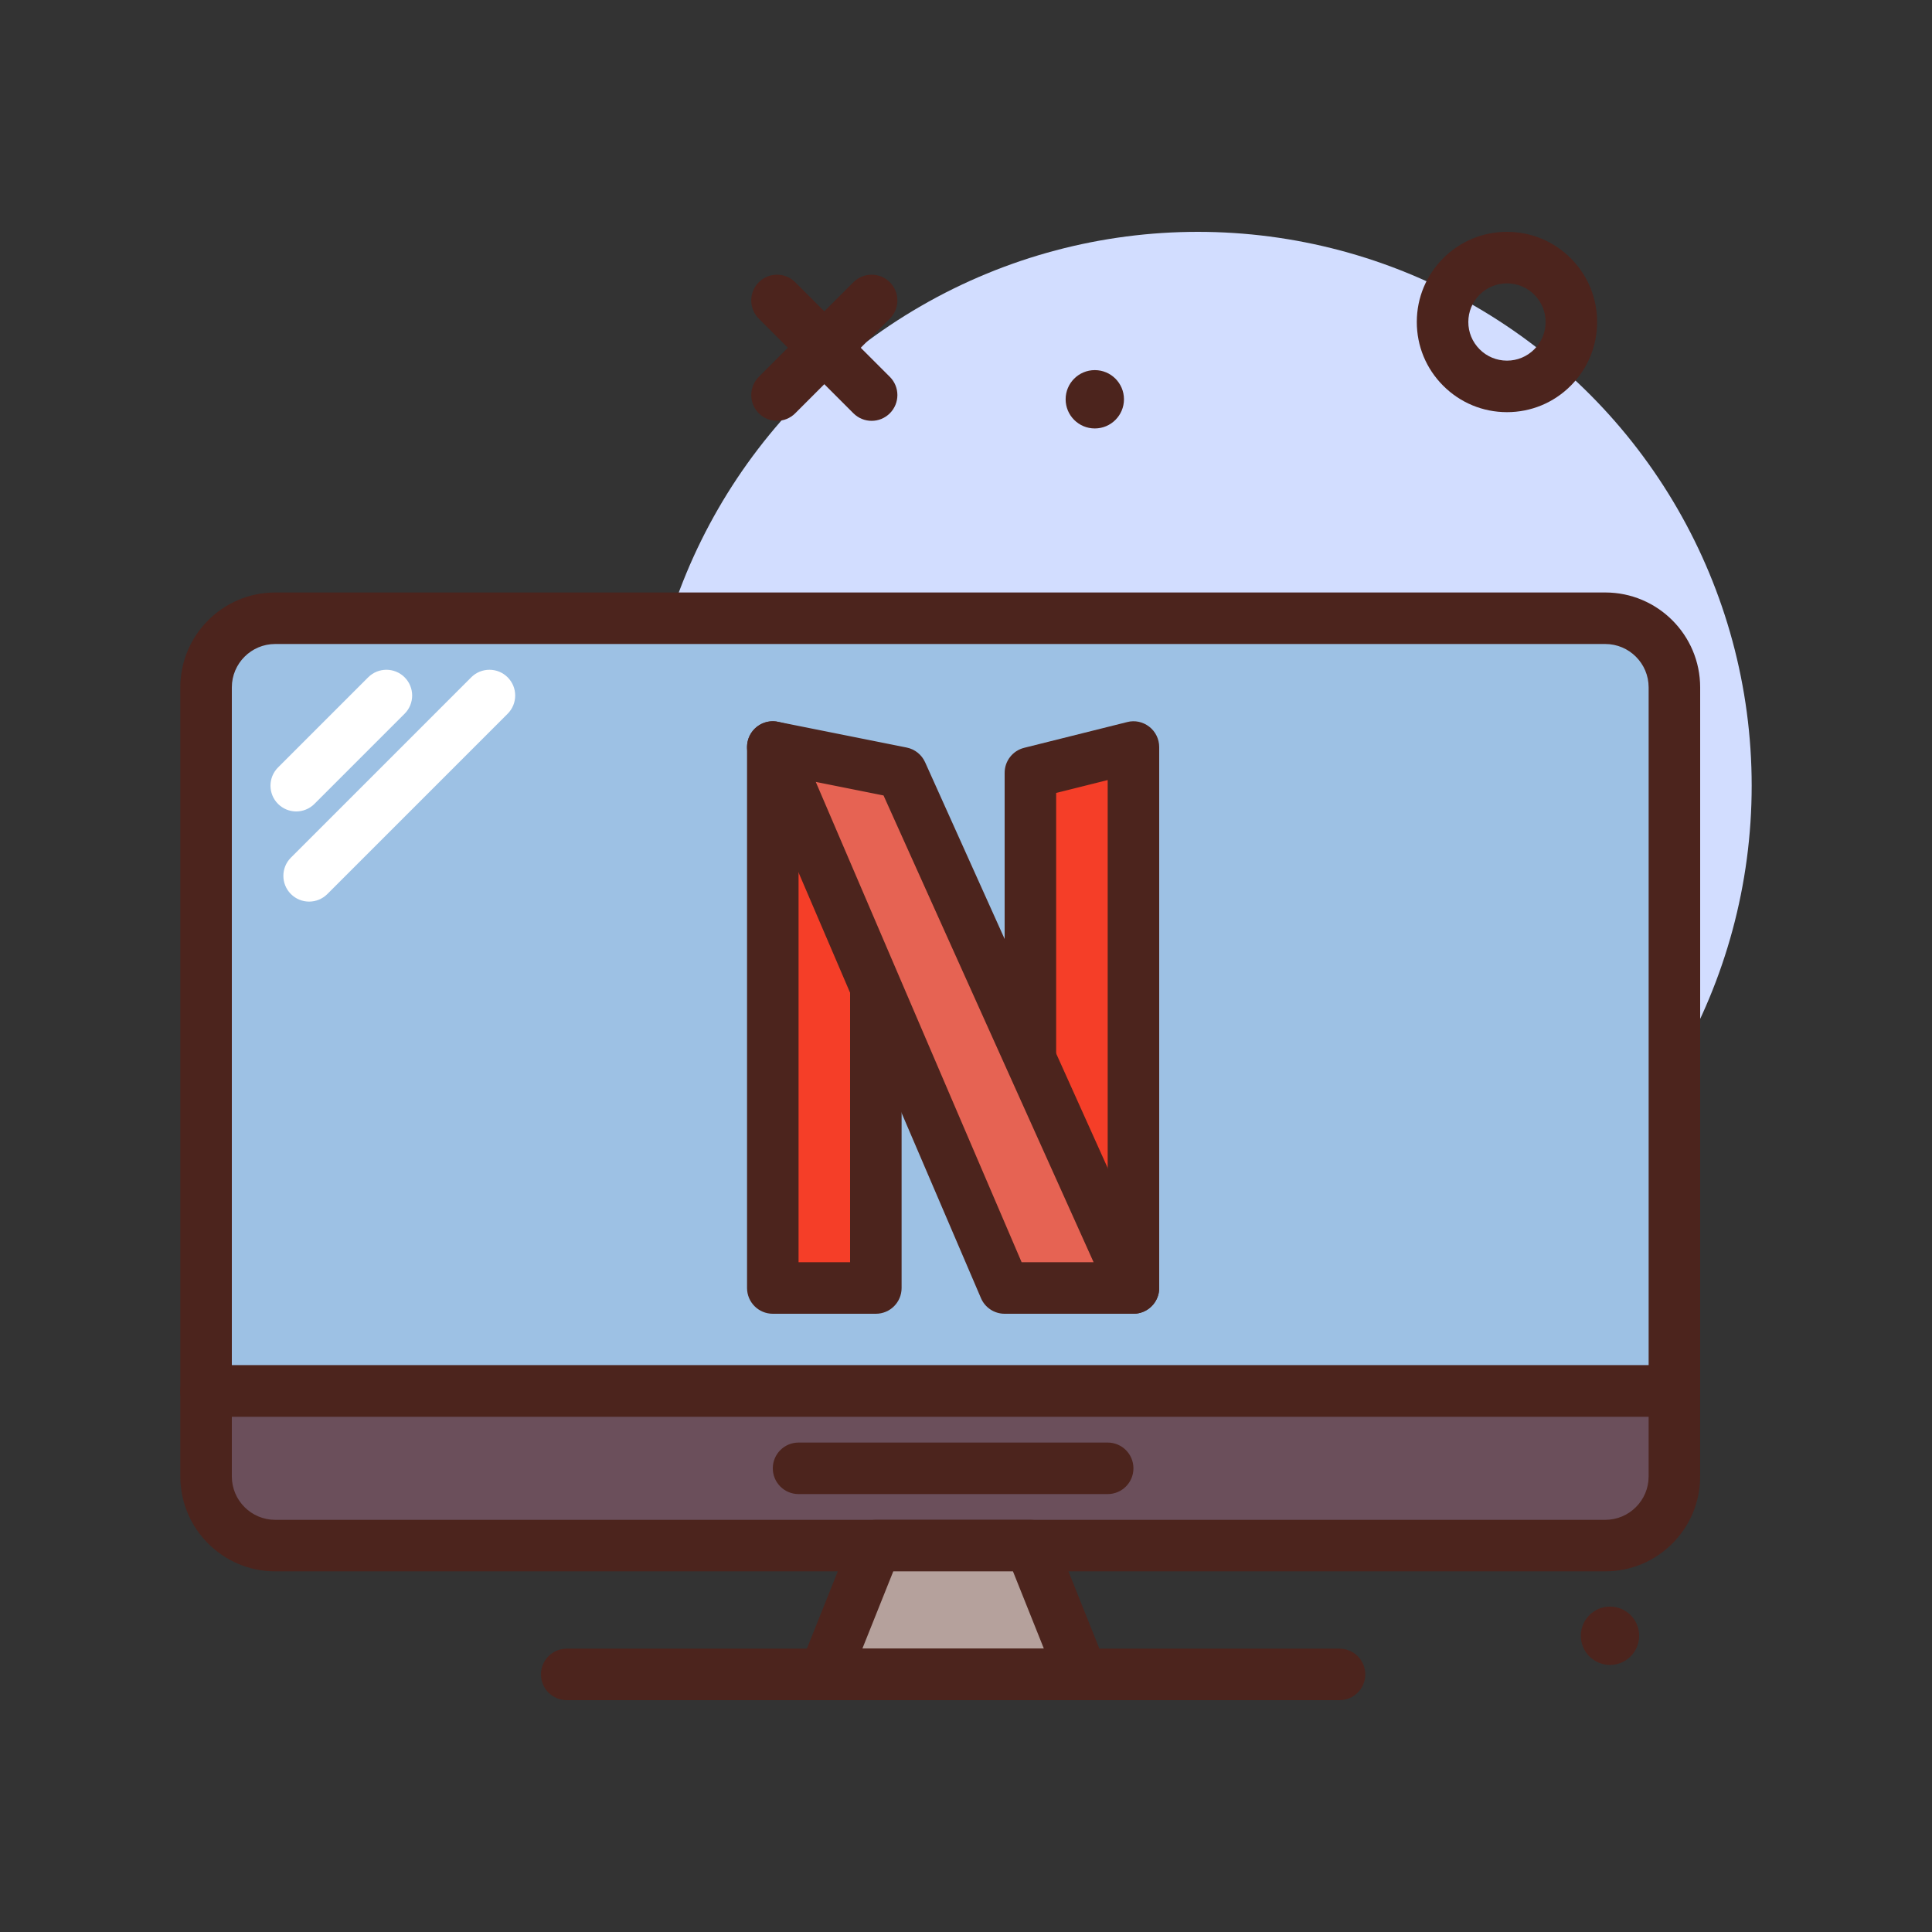 <svg id="netflix" enable-background="new 0 0 300 300" height="512" viewBox="0 0 300 300" width="512" xmlns="http://www.w3.org/2000/svg"><rect x="0" y="0" width="300" height="300" fill="#333333" stroke="none"/><g><circle cx="186" cy="122" fill="#d2ddff" r="86"/><g fill="#4c241d"><circle cx="250" cy="254" r="4.529"/><circle cx="170" cy="62" r="4.529"/><path d="m120.652 65.348c-1.023 0-2.047-.391-2.828-1.172-1.562-1.562-1.562-4.094 0-5.656l14.695-14.695c1.562-1.562 4.094-1.562 5.656 0s1.562 4.094 0 5.656l-14.695 14.695c-.781.781-1.804 1.172-2.828 1.172z"/><path d="m135.348 65.348c-1.023 0-2.047-.391-2.828-1.172l-14.696-14.696c-1.562-1.562-1.562-4.094 0-5.656s4.094-1.562 5.656 0l14.695 14.695c1.562 1.562 1.562 4.094 0 5.656-.78.782-1.804 1.173-2.827 1.173z"/></g><g><path d="m260 216h-228v-109.265c0-5.929 4.806-10.735 10.735-10.735h206.531c5.929 0 10.735 4.806 10.735 10.735v109.265z" fill="#9dc1e4"/><path d="m260 220h-228c-2.211 0-4-1.789-4-4v-109.266c0-8.125 6.609-14.734 14.734-14.734h206.531c8.126 0 14.735 6.609 14.735 14.734v109.266c0 2.211-1.789 4-4 4zm-224-8h220v-105.266c0-3.715-3.02-6.734-6.734-6.734h-206.532c-3.714 0-6.734 3.02-6.734 6.734z" fill="#4c241d"/></g><g><path d="m249.265 240h-206.53c-5.929 0-10.735-4.806-10.735-10.735v-13.265h228v13.265c0 5.929-4.806 10.735-10.735 10.735z" fill="#6b4f5b"/><path d="m249.266 244h-206.532c-8.125 0-14.734-6.609-14.734-14.734v-13.266c0-2.211 1.789-4 4-4h228c2.211 0 4 1.789 4 4v13.266c0 8.125-6.609 14.734-14.734 14.734zm-213.266-24v9.266c0 3.715 3.02 6.734 6.734 6.734h206.531c3.715 0 6.734-3.02 6.734-6.734v-9.266z" fill="#4c241d"/></g><path d="m172 232h-48c-2.211 0-4-1.789-4-4s1.789-4 4-4h48c2.211 0 4 1.789 4 4s-1.789 4-4 4z" fill="#4c241d"/><g><path d="m168 260h-40l8-20h24z" fill="#b5a19c"/><path d="m168 264h-40c-1.328 0-2.566-.66-3.312-1.758-.742-1.098-.895-2.496-.402-3.727l8-20c.609-1.52 2.078-2.516 3.715-2.516h24c1.637 0 3.105.996 3.715 2.516l8 20c.492 1.23.34 2.629-.402 3.727-.748 1.098-1.986 1.758-3.314 1.758zm-34.094-8h28.188l-4.801-12h-18.586z" fill="#4c241d"/></g><path d="m208 264h-120c-2.211 0-4-1.789-4-4s1.789-4 4-4h120c2.211 0 4 1.789 4 4s-1.789 4-4 4z" fill="#4c241d"/><path d="m234.004 64c-.012 0-.023 0-.031 0-3.742-.008-7.254-1.473-9.891-4.121-2.641-2.648-4.09-6.168-4.082-9.906.008-3.742 1.473-7.254 4.121-9.891 2.641-2.633 6.148-4.082 9.875-4.082h.031c3.742.008 7.254 1.473 9.891 4.121 2.641 2.648 4.09 6.168 4.082 9.906-.008 3.742-1.473 7.254-4.121 9.891-2.641 2.633-6.149 4.082-9.875 4.082zm-.008-20c-1.598 0-3.098.621-4.23 1.75-1.137 1.129-1.762 2.637-1.766 4.238s.617 3.109 1.75 4.246c1.129 1.137 2.637 1.762 4.238 1.766h.016c1.598 0 3.098-.621 4.23-1.75 1.137-1.129 1.762-2.637 1.766-4.238s-.617-3.109-1.75-4.246c-1.129-1.137-2.637-1.762-4.238-1.766-.004 0-.008 0-.016 0z" fill="#4c241d"/><g><path d="m136 200h-16v-84l16 4z" fill="#f53e28"/><path d="m136 204h-16c-2.211 0-4-1.789-4-4v-84c0-1.23.566-2.395 1.539-3.152s2.238-1.031 3.43-.727l16 4c1.781.445 3.031 2.043 3.031 3.879v80c0 2.211-1.789 4-4 4zm-12-8h8v-72.875l-8-2z" fill="#4c241d"/></g><g><path d="m176 200h-16v-80l16-4z" fill="#f53e28"/><path d="m176 204h-16c-2.211 0-4-1.789-4-4v-80c0-1.836 1.25-3.434 3.031-3.879l16-4c1.188-.312 2.453-.035 3.43.727.973.757 1.539 1.922 1.539 3.152v84c0 2.211-1.789 4-4 4zm-12-8h8v-74.875l-8 2z" fill="#4c241d"/></g><g><path d="m176 200h-20l-36-84 20 4z" fill="#e66353"/><path d="m176 204h-20c-1.602 0-3.047-.953-3.676-2.426l-36-84c-.586-1.363-.367-2.941.57-4.094.934-1.152 2.438-1.707 3.891-1.402l20 4c1.266.254 2.332 1.102 2.863 2.281l36 80c.555 1.238.449 2.672-.289 3.812s-2.004 1.829-3.359 1.829zm-17.363-8h11.176l-32.617-72.48-10.523-2.105z" fill="#4c241d"/></g><path d="m46 126c-1.023 0-2.047-.391-2.828-1.172-1.562-1.562-1.562-4.094 0-5.656l14-14c1.562-1.562 4.094-1.562 5.656 0s1.562 4.094 0 5.656l-14 14c-.781.781-1.805 1.172-2.828 1.172z" fill="#fff"/><path d="m48 140c-1.023 0-2.047-.391-2.828-1.172-1.562-1.562-1.562-4.094 0-5.656l28-28c1.562-1.562 4.094-1.562 5.656 0s1.562 4.094 0 5.656l-28 28c-.781.781-1.805 1.172-2.828 1.172z" fill="#fff"/></g></svg>